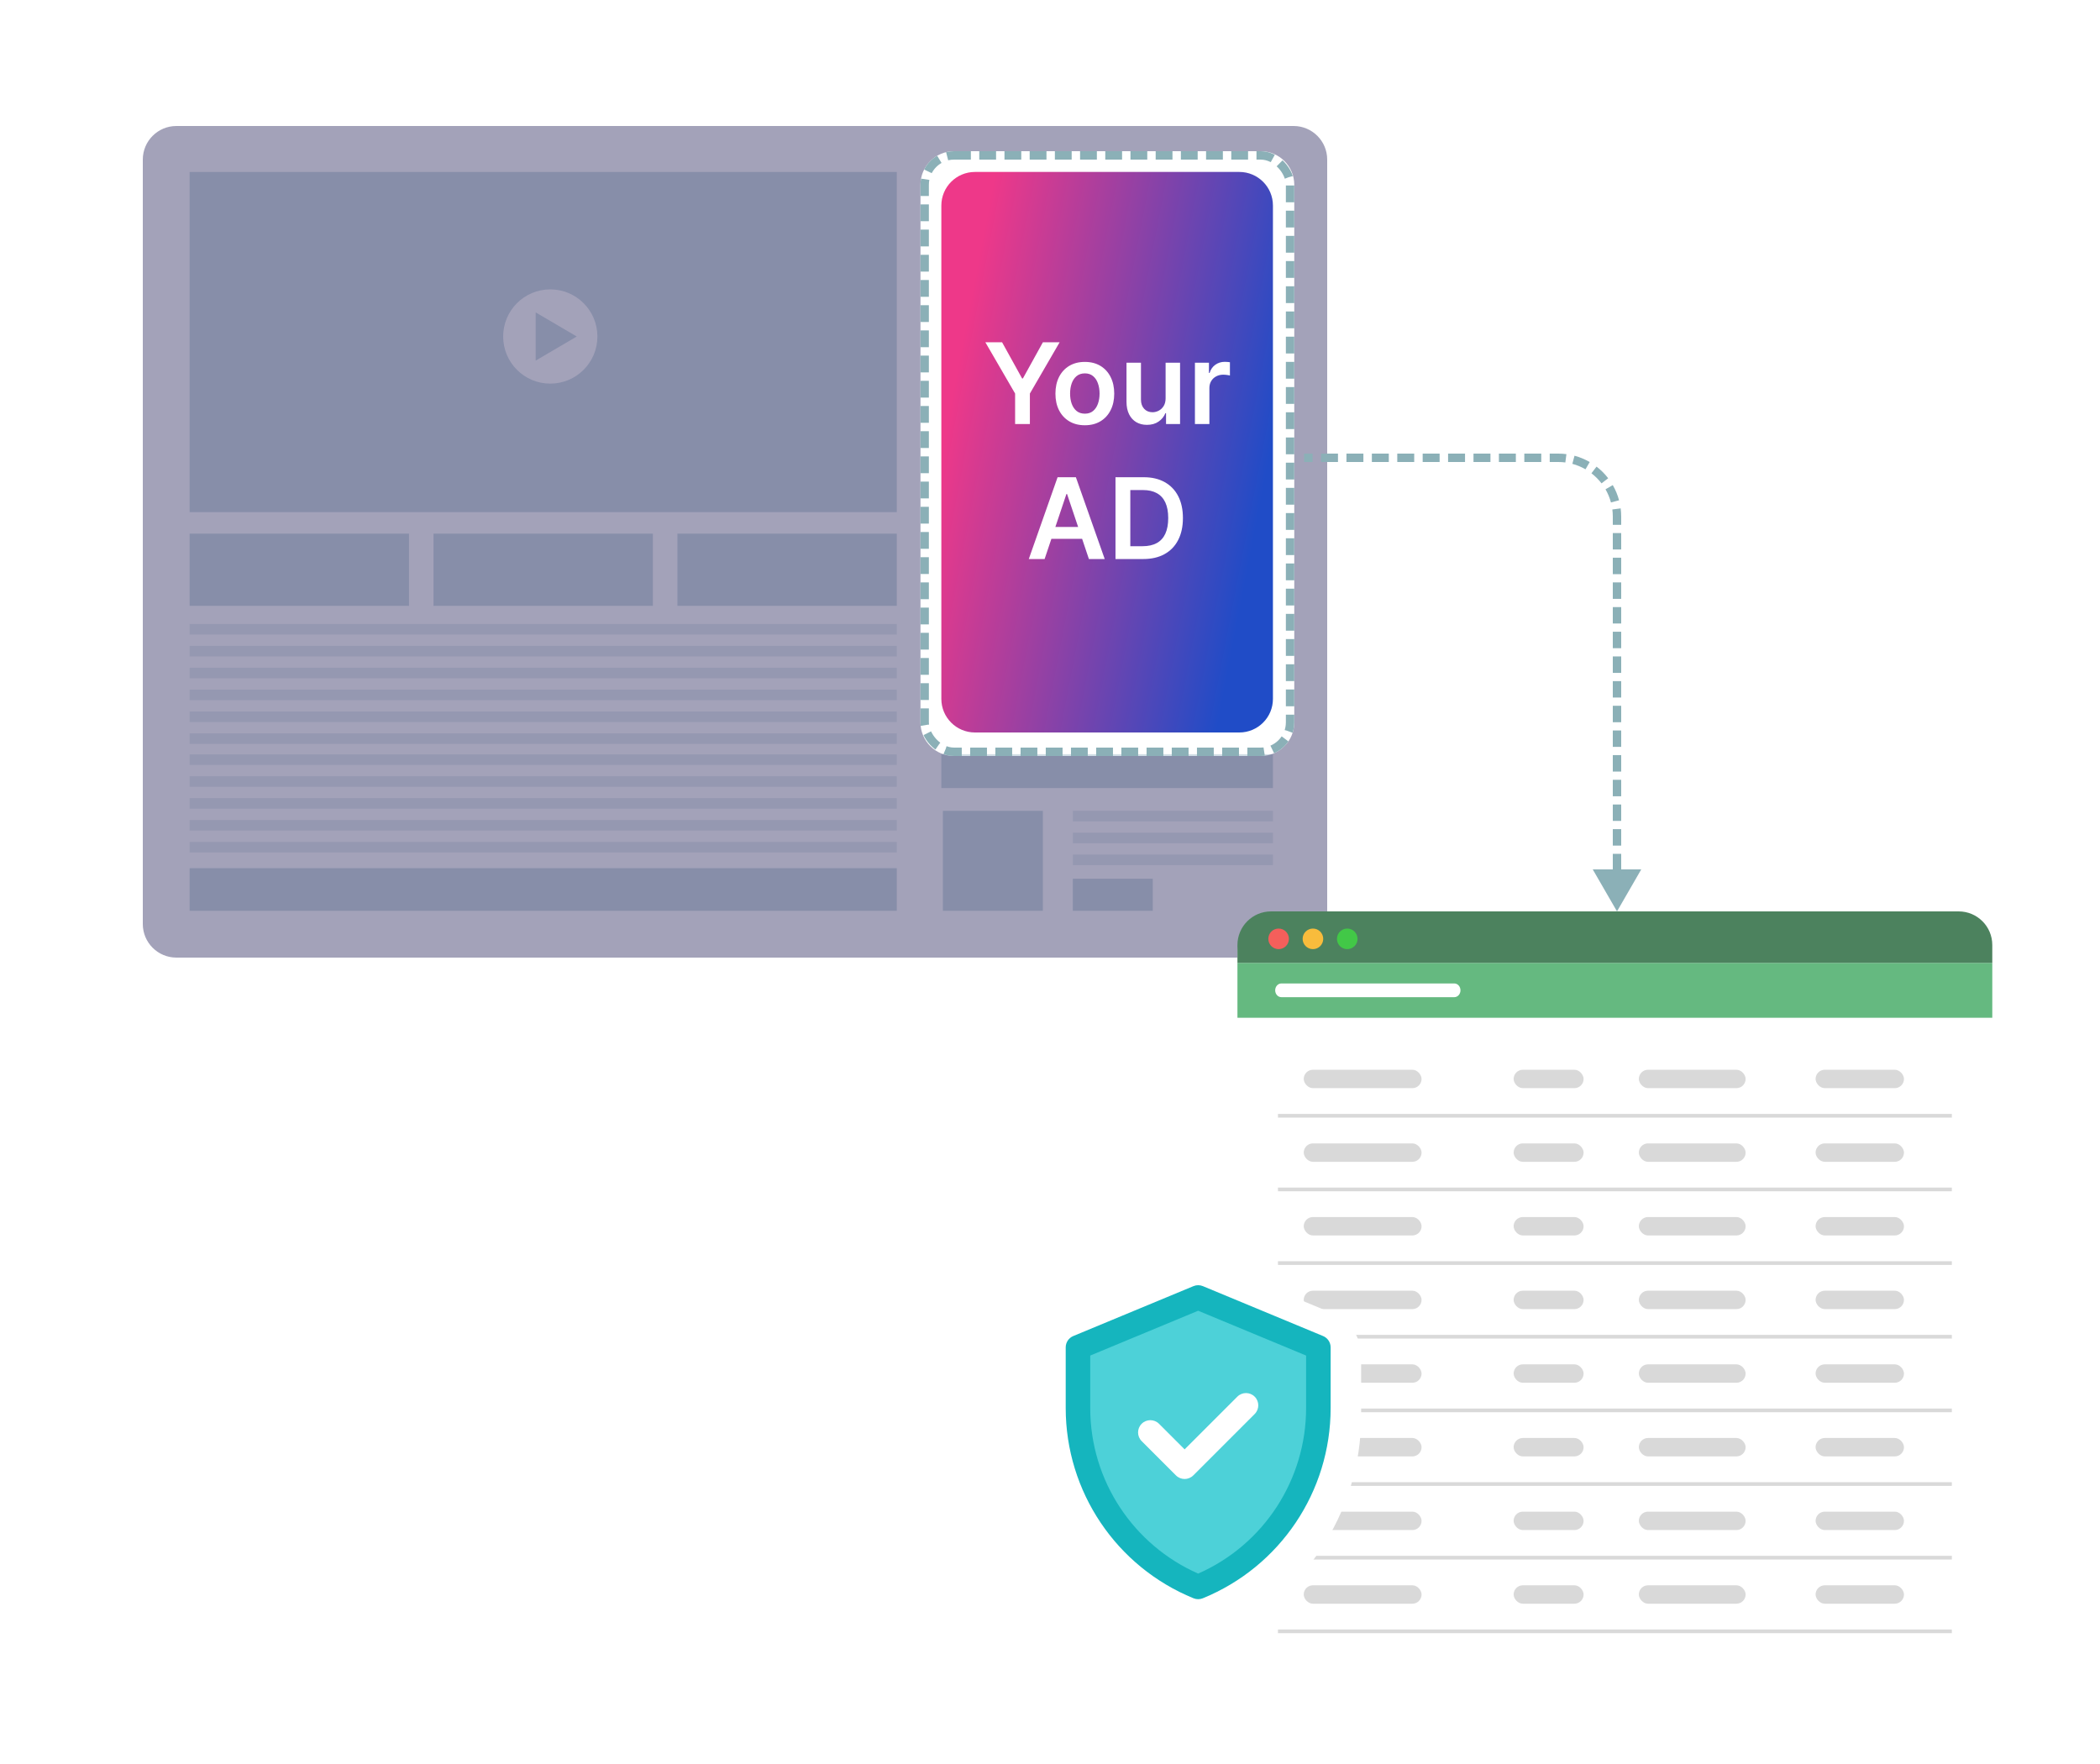 <svg width="500" height="420" viewBox="0 0 500 420" fill="none" xmlns="http://www.w3.org/2000/svg">
<g filter="url(#filter0_d_25374_93019)">
<path d="M308 30H42C37.582 30 34 33.582 34 38V220C34 224.418 37.582 228 42 228H308C312.418 228 316 224.418 316 220V38C316 33.582 312.418 30 308 30Z" fill="white"/>
<path d="M308 25C315.18 25 321 30.82 321 38V220C321 227.18 315.18 233 308 233H42C34.82 233 29 227.18 29 220V38C29 30.82 34.82 25 42 25H308Z" stroke="white" stroke-width="10" stroke-linejoin="round"/>
</g>
<path d="M213.52 40.94H45.15V121.93H213.52V40.94Z" fill="#D0DDE5"/>
<path d="M295.08 40.94H232.13C227.712 40.94 224.13 44.522 224.13 48.94V166.4C224.13 170.818 227.712 174.4 232.13 174.4H295.08C299.499 174.4 303.08 170.818 303.08 166.4V48.94C303.08 44.522 299.499 40.94 295.08 40.94Z" fill="url(#paint0_linear_25374_93019)"/>
<path d="M272.194 133.102H265.594V113.626H272.327C274.261 113.626 275.922 114.016 277.31 114.795C278.705 115.569 279.777 116.682 280.525 118.133C281.273 119.585 281.647 121.322 281.647 123.345C281.647 125.374 281.27 127.117 280.515 128.575C279.767 130.033 278.686 131.152 277.272 131.932C275.865 132.712 274.172 133.102 272.194 133.102ZM269.122 130.049H272.023C273.38 130.049 274.511 129.802 275.418 129.307C276.324 128.807 277.006 128.062 277.462 127.073C277.919 126.077 278.147 124.835 278.147 123.345C278.147 121.855 277.919 120.619 277.462 119.636C277.006 118.647 276.331 117.908 275.437 117.42C274.549 116.926 273.446 116.678 272.127 116.678H269.122V130.049Z" fill="white"/>
<path d="M248.717 133.102H244.951L251.808 113.626H256.163L263.029 133.102H259.263L254.061 117.62H253.909L248.717 133.102ZM248.84 125.465H259.111V128.299H248.84V125.465Z" fill="white"/>
<path d="M284.507 100.966V86.359H287.845V88.794H287.997C288.264 87.95 288.72 87.301 289.367 86.844C290.02 86.381 290.765 86.15 291.602 86.15C291.792 86.15 292.004 86.159 292.239 86.178C292.48 86.191 292.679 86.213 292.838 86.245V89.412C292.692 89.361 292.461 89.317 292.144 89.279C291.833 89.234 291.532 89.212 291.24 89.212C290.613 89.212 290.048 89.348 289.548 89.621C289.053 89.887 288.663 90.258 288.378 90.734C288.093 91.209 287.95 91.757 287.95 92.379V100.966H284.507Z" fill="white"/>
<path d="M277.525 94.823V86.359H280.967V100.966H277.629V98.37H277.477C277.147 99.188 276.605 99.857 275.851 100.376C275.103 100.896 274.18 101.156 273.084 101.156C272.126 101.156 271.28 100.944 270.545 100.519C269.815 100.088 269.245 99.463 268.833 98.646C268.421 97.822 268.215 96.826 268.215 95.66V86.359H271.657V95.127C271.657 96.053 271.911 96.788 272.418 97.333C272.925 97.879 273.591 98.151 274.415 98.151C274.922 98.151 275.414 98.028 275.889 97.78C276.365 97.533 276.754 97.165 277.059 96.677C277.369 96.183 277.525 95.564 277.525 94.823Z" fill="white"/>
<path d="M258.293 101.251C256.867 101.251 255.631 100.938 254.585 100.31C253.539 99.682 252.727 98.804 252.15 97.676C251.579 96.547 251.294 95.228 251.294 93.72C251.294 92.211 251.579 90.889 252.15 89.754C252.727 88.619 253.539 87.738 254.585 87.11C255.631 86.483 256.867 86.169 258.293 86.169C259.72 86.169 260.956 86.483 262.002 87.11C263.048 87.738 263.857 88.619 264.427 89.754C265.004 90.889 265.293 92.211 265.293 93.72C265.293 95.228 265.004 96.547 264.427 97.676C263.857 98.804 263.048 99.682 262.002 100.31C260.956 100.938 259.72 101.251 258.293 101.251ZM258.312 98.494C259.086 98.494 259.733 98.281 260.252 97.856C260.772 97.425 261.159 96.848 261.413 96.126C261.673 95.403 261.803 94.598 261.803 93.71C261.803 92.816 261.673 92.008 261.413 91.285C261.159 90.556 260.772 89.976 260.252 89.545C259.733 89.114 259.086 88.898 258.312 88.898C257.52 88.898 256.861 89.114 256.334 89.545C255.815 89.976 255.425 90.556 255.165 91.285C254.911 92.008 254.784 92.816 254.784 93.71C254.784 94.598 254.911 95.403 255.165 96.126C255.425 96.848 255.815 97.425 256.334 97.856C256.861 98.281 257.52 98.494 258.312 98.494Z" fill="white"/>
<path d="M234.607 81.49H238.591L243.356 90.106H243.546L248.31 81.49H252.295L245.21 93.701V100.966H241.692V93.701L234.607 81.49Z" fill="white"/>
<path d="M97.38 127.06H45.15V144.25H97.38V127.06Z" fill="#D0DDE5"/>
<path d="M155.45 127.06H103.22V144.25H155.45V127.06Z" fill="#D0DDE5"/>
<path d="M213.52 127.06H161.29V144.25H213.52V127.06Z" fill="#D0DDE5"/>
<path d="M213.52 206.71H45.15V216.86H213.52V206.71Z" fill="#D0DDE5"/>
<path d="M213.52 148.57H45.15V151.08H213.52V148.57Z" fill="#E8EEF2"/>
<path d="M213.52 153.78H45.15V156.29H213.52V153.78Z" fill="#E8EEF2"/>
<path d="M213.52 158.99H45.15V161.5H213.52V158.99Z" fill="#E8EEF2"/>
<path d="M213.52 164.2H45.15V166.71H213.52V164.2Z" fill="#E8EEF2"/>
<path d="M213.52 169.4H45.15V171.91H213.52V169.4Z" fill="#E8EEF2"/>
<path d="M213.52 174.61H45.15V177.12H213.52V174.61Z" fill="#E8EEF2"/>
<path d="M213.52 179.62H45.15V182.13H213.52V179.62Z" fill="#E8EEF2"/>
<path d="M213.52 184.82H45.15V187.33H213.52V184.82Z" fill="#E8EEF2"/>
<path d="M213.52 190.03H45.15V192.54H213.52V190.03Z" fill="#E8EEF2"/>
<path d="M213.52 195.24H45.15V197.75H213.52V195.24Z" fill="#E8EEF2"/>
<path d="M213.52 200.45H45.15V202.96H213.52V200.45Z" fill="#E8EEF2"/>
<path d="M303.08 179.57H224.13V187.64H303.08V179.57Z" fill="#D0DDE5"/>
<path d="M274.47 209.22H255.44V216.86H274.47V209.22Z" fill="#D0DDE5"/>
<path d="M303.09 193.05H255.44V195.56H303.09V193.05Z" fill="#E8EEF2"/>
<path d="M303.09 198.26H255.44V200.77H303.09V198.26Z" fill="#E8EEF2"/>
<path d="M303.09 203.47H255.44V205.98H303.09V203.47Z" fill="#E8EEF2"/>
<path d="M248.3 193.06H224.5V216.86H248.3V193.06Z" fill="#D0DDE5"/>
<path d="M131.02 91.34C137.216 91.34 142.24 86.317 142.24 80.12C142.24 73.923 137.216 68.9 131.02 68.9C124.823 68.9 119.8 73.923 119.8 80.12C119.8 86.317 124.823 91.34 131.02 91.34Z" fill="white"/>
<path d="M127.54 85.86V74.38L137.32 80.12L127.54 85.86Z" fill="#D0DDE5"/>
<path opacity="0.4" d="M308 30C312.418 30 316 33.582 316 38V220C316 224.418 312.418 228 308 228H42C37.582 228 34 224.418 34 220V38C34 33.582 37.582 30 42 30H308ZM227.16 36C222.742 36 219.16 39.582 219.16 44V172C219.16 176.418 222.742 180 227.16 180H300.16C304.578 180 308.16 176.418 308.16 172V44C308.16 39.582 304.578 36 300.16 36H227.16Z" fill="#1A1850"/>
<rect x="220.16" y="37" width="87" height="142" rx="7" stroke="#8BB0B7" stroke-width="2" stroke-dasharray="4 2"/>
<g filter="url(#filter1_d_25374_93019)">
<rect x="294.63" y="217" width="179.739" height="185" rx="8" fill="white"/>
</g>
<path d="M294.63 242.325H474.355V229.254H294.63V242.325Z" fill="#65B980"/>
<path d="M294.63 225C294.63 220.582 298.212 217 302.63 217H466.355C470.773 217 474.355 220.582 474.355 225V229.254H294.63V225Z" fill="#4C825E"/>
<circle cx="304.433" cy="223.535" r="2.451" fill="#F45F5B"/>
<circle cx="312.603" cy="223.535" r="2.451" fill="#F8BC3C"/>
<circle cx="320.772" cy="223.535" r="2.451" fill="#42C847"/>
<path d="M346.261 237.423H305.088C304.895 237.423 304.703 237.381 304.525 237.299C304.346 237.217 304.184 237.097 304.047 236.946C303.911 236.794 303.802 236.614 303.728 236.416C303.655 236.217 303.616 236.005 303.616 235.79C303.616 235.357 303.771 234.941 304.047 234.634C304.323 234.328 304.698 234.156 305.088 234.156H346.261C346.454 234.156 346.645 234.198 346.824 234.28C347.002 234.362 347.164 234.483 347.301 234.634C347.437 234.786 347.545 234.966 347.619 235.165C347.693 235.363 347.731 235.576 347.731 235.79C347.731 236.223 347.576 236.639 347.3 236.945C347.025 237.251 346.651 237.423 346.261 237.423Z" fill="white"/>
<rect x="310.412" y="254.701" width="28.057" height="4.384" rx="2.192" fill="#D9D9D9"/>
<rect x="360.389" y="254.701" width="16.659" height="4.384" rx="2.192" fill="#D9D9D9"/>
<rect x="390.199" y="254.701" width="25.427" height="4.384" rx="2.192" fill="#D9D9D9"/>
<rect x="432.284" y="254.701" width="21.043" height="4.384" rx="2.192" fill="#D9D9D9"/>
<rect x="304.275" y="265.223" width="160.45" height="0.877" fill="#D9D9D9"/>
<rect x="310.412" y="272.237" width="28.057" height="4.384" rx="2.192" fill="#D9D9D9"/>
<rect x="360.389" y="272.237" width="16.659" height="4.384" rx="2.192" fill="#D9D9D9"/>
<rect x="390.199" y="272.237" width="25.427" height="4.384" rx="2.192" fill="#D9D9D9"/>
<rect x="432.284" y="272.237" width="21.043" height="4.384" rx="2.192" fill="#D9D9D9"/>
<rect x="304.275" y="282.758" width="160.45" height="0.877" fill="#D9D9D9"/>
<rect x="310.412" y="289.772" width="28.057" height="4.384" rx="2.192" fill="#D9D9D9"/>
<rect x="360.389" y="289.772" width="16.659" height="4.384" rx="2.192" fill="#D9D9D9"/>
<rect x="390.199" y="289.772" width="25.427" height="4.384" rx="2.192" fill="#D9D9D9"/>
<rect x="432.284" y="289.772" width="21.043" height="4.384" rx="2.192" fill="#D9D9D9"/>
<rect x="304.275" y="300.294" width="160.45" height="0.877" fill="#D9D9D9"/>
<rect x="310.412" y="307.308" width="28.057" height="4.384" rx="2.192" fill="#D9D9D9"/>
<rect x="360.389" y="307.308" width="16.659" height="4.384" rx="2.192" fill="#D9D9D9"/>
<rect x="390.199" y="307.308" width="25.427" height="4.384" rx="2.192" fill="#D9D9D9"/>
<rect x="432.284" y="307.308" width="21.043" height="4.384" rx="2.192" fill="#D9D9D9"/>
<rect x="304.275" y="317.829" width="160.45" height="0.877" fill="#D9D9D9"/>
<rect x="310.412" y="324.844" width="28.057" height="4.384" rx="2.192" fill="#D9D9D9"/>
<rect x="360.389" y="324.844" width="16.659" height="4.384" rx="2.192" fill="#D9D9D9"/>
<rect x="390.199" y="324.844" width="25.427" height="4.384" rx="2.192" fill="#D9D9D9"/>
<rect x="432.284" y="324.844" width="21.043" height="4.384" rx="2.192" fill="#D9D9D9"/>
<rect x="304.275" y="335.365" width="160.45" height="0.877" fill="#D9D9D9"/>
<rect x="310.412" y="342.379" width="28.057" height="4.384" rx="2.192" fill="#D9D9D9"/>
<rect x="360.389" y="342.379" width="16.659" height="4.384" rx="2.192" fill="#D9D9D9"/>
<rect x="390.199" y="342.379" width="25.427" height="4.384" rx="2.192" fill="#D9D9D9"/>
<rect x="432.284" y="342.379" width="21.043" height="4.384" rx="2.192" fill="#D9D9D9"/>
<rect x="304.275" y="352.901" width="160.45" height="0.877" fill="#D9D9D9"/>
<rect x="310.412" y="359.915" width="28.057" height="4.384" rx="2.192" fill="#D9D9D9"/>
<rect x="360.389" y="359.915" width="16.659" height="4.384" rx="2.192" fill="#D9D9D9"/>
<rect x="390.199" y="359.915" width="25.427" height="4.384" rx="2.192" fill="#D9D9D9"/>
<rect x="432.284" y="359.915" width="21.043" height="4.384" rx="2.192" fill="#D9D9D9"/>
<rect x="304.275" y="370.436" width="160.45" height="0.877" fill="#D9D9D9"/>
<rect x="310.412" y="377.45" width="28.057" height="4.384" rx="2.192" fill="#D9D9D9"/>
<rect x="360.389" y="377.45" width="16.659" height="4.384" rx="2.192" fill="#D9D9D9"/>
<rect x="390.199" y="377.45" width="25.427" height="4.384" rx="2.192" fill="#D9D9D9"/>
<rect x="432.284" y="377.45" width="21.043" height="4.384" rx="2.192" fill="#D9D9D9"/>
<rect x="304.275" y="387.972" width="160.45" height="0.877" fill="#D9D9D9"/>
<g filter="url(#filter2_d_25374_93019)">
<path d="M280.351 298.835C282.865 297.791 285.671 297.727 288.22 298.639L288.726 298.834L288.727 298.835L317.345 310.717H317.346C321.422 312.41 324.078 316.39 324.078 320.803V335.247C324.078 358.387 310.089 379.205 288.666 387.949H288.665C286.02 389.029 283.057 389.029 280.412 387.949C258.988 379.205 245 358.387 245 335.247V320.803C245 316.389 247.657 312.409 251.732 310.717L280.351 298.836V298.835ZM284.819 380.745C284.633 380.763 284.445 380.763 284.258 380.745V380.746C284.445 380.764 284.633 380.764 284.82 380.746L284.819 380.745Z" fill="white"/>
</g>
<path d="M257.246 332.335L258.095 321.291L285.28 308.548L313.315 320.441L314.164 327.238L313.315 339.981L309.067 354.423L303.97 363.768L296.324 372.263L286.13 377.36L277.634 373.962L269.139 368.015L263.192 357.821L258.095 346.777L257.246 332.335Z" fill="#4DD1D8"/>
<path d="M315.017 318.105L286.399 306.223C285.682 305.925 284.876 305.925 284.159 306.223L255.54 318.105C254.45 318.557 253.74 319.621 253.74 320.802V335.246C253.74 355.135 265.761 373.026 284.175 380.542C284.882 380.831 285.675 380.831 286.382 380.542C304.796 373.026 316.818 355.135 316.818 335.246V320.802C316.818 319.621 316.107 318.557 315.017 318.105ZM310.977 335.246C310.977 352.154 301.048 367.718 285.279 374.666C269.931 367.904 259.58 352.612 259.58 335.246V322.751L285.279 312.081L310.977 322.751V335.246Z" fill="#15B5BE"/>
<path d="M294.605 332.538L282.053 345.09L275.956 338.993C274.816 337.853 272.967 337.853 271.826 338.993C270.686 340.134 270.686 341.983 271.826 343.123L279.988 351.284C281.128 352.425 282.977 352.425 284.117 351.284L298.734 336.668C299.875 335.527 299.875 333.678 298.734 332.538C297.594 331.397 295.745 331.397 294.605 332.538Z" fill="white"/>
<path d="M385 217L379.226 207L390.774 207L385 217ZM385 213.083L384 213.083L384 209.167L385 209.167L386 209.167L386 213.083L385 213.083ZM385 207.208L384 207.208L384 203.292L385 203.292L386 203.292L386 207.208L385 207.208ZM385 201.333L384 201.333L384 197.417L385 197.417L386 197.417L386 201.333L385 201.333ZM385 195.458L384 195.458L384 191.542L385 191.542L386 191.542L386 195.458L385 195.458ZM385 189.583L384 189.583L384 185.667L385 185.667L386 185.667L386 189.583L385 189.583ZM385 183.708L384 183.708L384 179.792L385 179.792L386 179.792L386 183.708L385 183.708ZM385 177.833L384 177.833L384 173.917L385 173.917L386 173.917L386 177.833L385 177.833ZM385 171.958L384 171.958L384 168.042L385 168.042L386 168.042L386 171.958L385 171.958ZM385 166.083L384 166.083L384 162.167L385 162.167L386 162.167L386 166.083L385 166.083ZM385 160.208L384 160.208L384 156.292L385 156.292L386 156.292L386 160.208L385 160.208ZM385 154.333L384 154.333L384 150.417L385 150.417L386 150.417L386 154.333L385 154.333ZM385 148.458L384 148.458L384 144.542L385 144.542L386 144.542L386 148.458L385 148.458ZM385 142.583L384 142.583L384 138.667L385 138.667L386 138.667L386 142.583L385 142.583ZM385 136.708L384 136.708L384 132.792L385 132.792L386 132.792L386 136.708L385 136.708ZM385 130.833L384 130.833L384 126.917L385 126.917L386 126.917L386 130.833L385 130.833ZM385 124.958L384 124.958L384 123L385 123L386 123L386 124.958L385 124.958ZM385 123L384 123C384 122.424 383.963 121.857 383.89 121.301L384.882 121.171L385.873 121.042C385.957 121.683 386 122.337 386 123L385 123ZM384.526 119.375L383.56 119.633C383.263 118.524 382.823 117.472 382.261 116.5L383.126 115.999L383.992 115.498C384.641 116.62 385.15 117.835 385.492 119.117L384.526 119.375ZM382.108 114.477L381.315 115.086C380.622 114.185 379.815 113.378 378.914 112.685L379.523 111.892L380.132 111.1C381.171 111.898 382.102 112.829 382.901 113.868L382.108 114.477ZM378.001 110.874L377.5 111.739C376.528 111.177 375.476 110.737 374.367 110.44L374.625 109.474L374.883 108.508C376.165 108.851 377.38 109.359 378.502 110.008L378.001 110.874ZM372.829 109.118L372.699 110.11C372.144 110.037 371.576 110 371 110L371 109L371 108C371.663 108 372.317 108.043 372.958 108.127L372.829 109.118ZM371 109L371 110L368.983 110L368.983 109L368.983 108L371 108L371 109ZM366.967 109L366.967 110L362.933 110L362.933 109L362.933 108L366.967 108L366.967 109ZM360.917 109L360.917 110L356.883 110L356.883 109L356.883 108L360.917 108L360.917 109ZM354.867 109L354.867 110L350.833 110L350.833 109L350.833 108L354.867 108L354.867 109ZM348.817 109L348.817 110L344.783 110L344.783 109L344.783 108L348.817 108L348.817 109ZM342.767 109L342.767 110L338.733 110L338.733 109L338.733 108L342.767 108L342.767 109ZM336.717 109L336.717 110L332.683 110L332.683 109L332.683 108L336.717 108L336.717 109ZM330.667 109L330.667 110L326.633 110L326.633 109L326.633 108L330.667 108L330.667 109ZM324.617 109L324.617 110L320.583 110L320.583 109L320.583 108L324.617 108L324.617 109ZM318.567 109L318.567 110L314.533 110L314.533 109L314.533 108L318.567 108L318.567 109ZM312.517 109L312.517 110L310.5 110L310.5 109L310.5 108L312.517 108L312.517 109Z" fill="#8BB0B7"/>
<defs>
<filter id="filter0_d_25374_93019" x="20" y="18" width="310" height="226" filterUnits="userSpaceOnUse" color-interpolation-filters="sRGB">
<feFlood flood-opacity="0" result="BackgroundImageFix"/>
<feColorMatrix in="SourceAlpha" type="matrix" values="0 0 0 0 0 0 0 0 0 0 0 0 0 0 0 0 0 0 127 0" result="hardAlpha"/>
<feOffset dy="2"/>
<feGaussianBlur stdDeviation="2"/>
<feComposite in2="hardAlpha" operator="out"/>
<feColorMatrix type="matrix" values="0 0 0 0 0 0 0 0 0 0 0 0 0 0 0 0 0 0 0.15 0"/>
<feBlend mode="normal" in2="BackgroundImageFix" result="effect1_dropShadow_25374_93019"/>
<feBlend mode="normal" in="SourceGraphic" in2="effect1_dropShadow_25374_93019" result="shape"/>
</filter>
<filter id="filter1_d_25374_93019" x="290.63" y="215" width="187.739" height="193" filterUnits="userSpaceOnUse" color-interpolation-filters="sRGB">
<feFlood flood-opacity="0" result="BackgroundImageFix"/>
<feColorMatrix in="SourceAlpha" type="matrix" values="0 0 0 0 0 0 0 0 0 0 0 0 0 0 0 0 0 0 127 0" result="hardAlpha"/>
<feOffset dy="2"/>
<feGaussianBlur stdDeviation="2"/>
<feComposite in2="hardAlpha" operator="out"/>
<feColorMatrix type="matrix" values="0 0 0 0 0 0 0 0 0 0 0 0 0 0 0 0 0 0 0.15 0"/>
<feBlend mode="normal" in2="BackgroundImageFix" result="effect1_dropShadow_25374_93019"/>
<feBlend mode="normal" in="SourceGraphic" in2="effect1_dropShadow_25374_93019" result="shape"/>
</filter>
<filter id="filter2_d_25374_93019" x="241" y="296" width="87.078" height="98.759" filterUnits="userSpaceOnUse" color-interpolation-filters="sRGB">
<feFlood flood-opacity="0" result="BackgroundImageFix"/>
<feColorMatrix in="SourceAlpha" type="matrix" values="0 0 0 0 0 0 0 0 0 0 0 0 0 0 0 0 0 0 127 0" result="hardAlpha"/>
<feOffset dy="2"/>
<feGaussianBlur stdDeviation="2"/>
<feComposite in2="hardAlpha" operator="out"/>
<feColorMatrix type="matrix" values="0 0 0 0 0 0 0 0 0 0 0 0 0 0 0 0 0 0 0.15 0"/>
<feBlend mode="normal" in2="BackgroundImageFix" result="effect1_dropShadow_25374_93019"/>
<feBlend mode="normal" in="SourceGraphic" in2="effect1_dropShadow_25374_93019" result="shape"/>
</filter>
<linearGradient id="paint0_linear_25374_93019" x1="294.979" y1="146.588" x2="219.441" y2="132.067" gradientUnits="userSpaceOnUse">
<stop stop-color="#204CC7"/>
<stop offset="1" stop-color="#EE3889"/>
</linearGradient>
</defs>
</svg>
